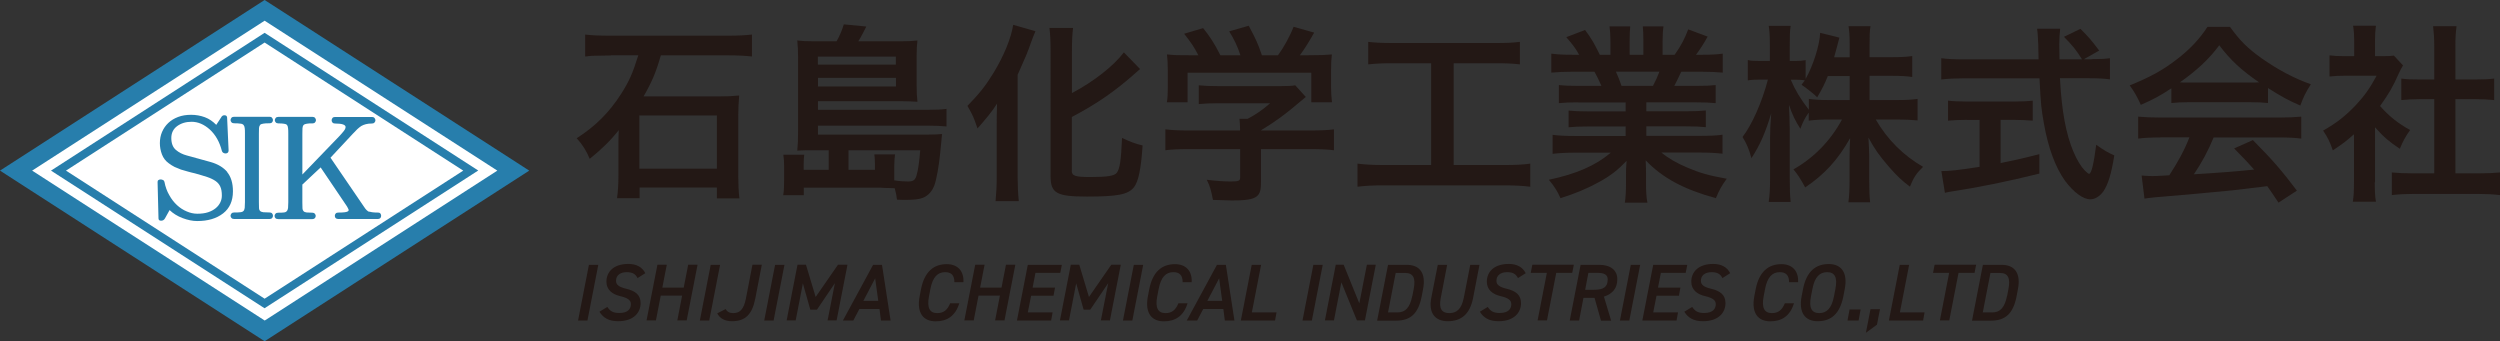<?xml version="1.0" encoding="UTF-8"?><svg id="_レイヤー_2" xmlns="http://www.w3.org/2000/svg" viewBox="0 0 218.62 29.84"><rect x="0" y="0" width="218.62" height="29.84" fill="#333333" stroke="none"/><defs><style>.cls-1{fill:#277eac;}.cls-2{fill:#231815;}.cls-3{fill:#fff;}</style></defs><g id="_レイヤー_12"><polygon class="cls-3" points="23.14 1.04 2.81 14.25 1.84 14.68 23.14 29.01 45.17 14.92 23.14 1.04"/><path class="cls-1" d="M23.14,29.84L0,14.92,23.14,0l23.14,14.92-23.14,14.92ZM2.81,14.92l20.34,13.11,20.34-13.11L23.14,1.81,2.81,14.92Z"/><path class="cls-1" d="M23.14,26.96L4.46,14.92,23.14,2.87l18.68,12.04-18.68,12.04ZM5.77,14.92l17.37,11.2,17.37-11.2L23.14,3.72,5.77,14.92Z"/><path class="cls-1" d="M19.85,15.03c.35.42.52.98.52,1.7,0,.84-.29,1.49-.86,1.93-.58.45-1.33.67-2.27.67-.4,0-.83-.09-1.28-.26-.45-.17-.83-.41-1.13-.7l-.4.72c-.08.14-.19.21-.34.21-.15,0-.23-.07-.23-.2l-.08-3.17c0-.08.01-.13.07-.18.05-.04.12-.06.2-.06.07,0,.13.02.2.05.07.03.11.09.13.16.08.43.22.82.42,1.16.19.35.42.64.68.88.26.24.54.42.85.55.3.13.61.2.92.2.36,0,.68-.04.95-.13.27-.09.49-.21.67-.36.18-.15.31-.32.4-.51s.13-.38.13-.59c0-.31-.04-.57-.13-.77-.09-.2-.23-.37-.42-.5-.19-.13-.43-.25-.73-.35-.3-.1-.65-.2-1.07-.32-.22-.05-.43-.1-.63-.16-.2-.05-.4-.11-.59-.17-.19-.07-.38-.15-.56-.23-.18-.09-.35-.2-.51-.32-.28-.2-.48-.46-.6-.78-.12-.32-.18-.65-.18-.98,0-.35.06-.68.19-.98.13-.3.31-.56.54-.78.24-.23.52-.4.86-.53.34-.13.72-.19,1.14-.19s.82.07,1.2.21c.38.14.71.37,1,.67l.42-.64c.07-.14.17-.21.31-.2.14,0,.21.08.22.2l.13,2.88c0,.09-.03.16-.08.2-.05.04-.12.06-.18.06-.08,0-.15-.02-.21-.06-.06-.04-.1-.09-.12-.17-.2-.78-.55-1.4-1.05-1.86-.5-.45-1.03-.68-1.6-.68-.5,0-.92.13-1.26.38s-.51.6-.51,1.04c0,.46.13.81.4,1.04.27.23.59.39.97.49l2.07.57c.63.18,1.12.47,1.47.89Z"/><path class="cls-1" d="M20.47,19.15c-.1,0-.18-.03-.23-.09-.05-.06-.08-.12-.08-.19s.03-.13.08-.2c.05-.06.13-.09.23-.09.23,0,.41,0,.54-.02.13-.01.22-.05.28-.11.06-.06.09-.15.11-.27.01-.12.02-.29.02-.51v-5.98c0-.21,0-.37-.02-.49-.01-.12-.05-.21-.11-.28-.06-.06-.15-.1-.28-.11-.13-.02-.31-.03-.54-.03-.1,0-.18-.03-.23-.09-.05-.06-.08-.12-.08-.19s.03-.13.08-.2c.05-.06.13-.09.23-.09h3.12c.08,0,.15.03.2.09.05.06.08.13.08.2s-.02.13-.07.19c-.05.06-.12.09-.21.09-.24,0-.43,0-.56.03-.13.02-.23.05-.28.11s-.09.15-.1.27c0,.12-.01.29-.01.5v5.98c0,.22,0,.39.01.51,0,.12.04.21.1.27.06.06.15.09.28.11.13.01.32.02.56.02.09,0,.16.03.21.09.05.06.07.13.07.2s-.02.13-.07.19c-.05.06-.12.09-.21.09h-3.12Z"/><path class="cls-1" d="M32.3,18.5c.15.06.41.09.78.09.08,0,.15.03.19.09.04.06.06.12.06.19,0,.08-.02.14-.07.2-.05.05-.11.08-.2.08h-3.5c-.09,0-.16-.03-.21-.08-.05-.05-.07-.12-.07-.2,0-.07.02-.13.07-.19.05-.06.12-.09.21-.09.26,0,.46-.01.6-.03.14-.02.23-.05.28-.09.05-.04.06-.1.04-.16-.03-.07-.07-.15-.13-.25l-2.31-3.42-1.6,1.5v1.55c0,.22,0,.39.01.5,0,.12.04.21.1.28.05.06.14.09.26.11.12.01.29.02.51.02.09,0,.16.03.21.09.05.06.08.12.08.19,0,.08-.03.14-.08.2-.05.05-.12.08-.21.08h-2.99c-.11,0-.19-.03-.24-.08-.05-.05-.08-.12-.08-.2,0-.07.03-.13.08-.19.05-.06.13-.09.23-.09.21,0,.38,0,.5-.02.12-.01.21-.05.26-.12.06-.06.09-.15.11-.27.01-.12.02-.29.02-.5v-5.98c0-.21,0-.38-.02-.5-.01-.12-.04-.22-.09-.28-.06-.06-.15-.1-.27-.11-.12-.02-.28-.03-.49-.03-.1,0-.18-.03-.23-.09-.05-.06-.08-.12-.08-.19s.03-.13.08-.2c.05-.06.13-.09.24-.09h2.99c.09,0,.16.03.21.09.05.06.08.13.08.2s-.03.13-.08.19c-.05.06-.12.09-.21.09-.23,0-.4,0-.52.03-.12.02-.21.05-.27.11-.06.07-.09.16-.1.28,0,.12-.01.29-.01.5v3.55l3.22-3.34c.17-.18.3-.33.41-.47.11-.14.15-.25.15-.35,0-.09-.08-.17-.23-.22-.14-.05-.38-.08-.71-.08-.09,0-.16-.03-.21-.09-.05-.06-.07-.12-.07-.19s.02-.13.07-.2c.05-.06.12-.09.21-.09h3.26c.09,0,.16.03.21.09.05.06.08.13.08.2s-.03.13-.08.19c-.05.06-.12.09-.21.09-.22,0-.4.02-.55.06-.15.04-.28.09-.4.16-.12.08-.23.17-.35.28-.11.11-.24.24-.38.39l-1.96,2.1,2.95,4.32c.14.22.29.36.44.42Z"/><path class="cls-2" d="M53.42,4.85q-1.49.02-1.66.03c-.05,0-.15.02-.32.03-.07.02-.15.03-.27.03v-1.92c.54.07,1.19.1,2.24.1h10.16c1.02,0,1.56-.03,2.19-.1v1.92c-.66-.07-1.25-.1-2.17-.1h-5.8c-.42,1.48-.8,2.36-1.51,3.59h6.65c.68,0,1.15-.02,1.71-.08-.05.51-.08,1.25-.08,1.71v5.36c0,.66.03,1.34.1,1.93h-1.97v-.95h-6.76v.93h-1.97c.08-.59.12-1.22.12-1.92v-3c0-.42.02-.78.03-1.03-.71.9-1.49,1.66-2.54,2.51-.27-.66-.63-1.25-1.14-1.8,1.66-1.07,2.83-2.24,3.9-3.9.69-1.1.98-1.73,1.49-3.36h-2.39ZM55.91,14.75h6.78v-4.65h-6.78v4.65Z"/><path class="cls-2" d="M72.48,13.14h-1.42c-.61,0-.9,0-1.34.03.05-.49.07-.95.07-1.71v-6.43c0-.56-.02-1.03-.07-1.49.42.05.76.07,1.42.07h2.02c.27-.49.46-.92.63-1.48l1.97.19c-.24.46-.47.93-.7,1.29h3.73c.68,0,1.02-.02,1.44-.07-.05.41-.07.71-.07,1.29v2.73c0,.53.02.92.07,1.34-.49-.03-.9-.05-1.41-.05h-7.29v.75h9.7c.71,0,1.12-.02,1.54-.08v1.54c-.47-.05-.95-.07-1.58-.07h-9.66v.78h9.61c.58,0,.9-.02,1.24-.05-.02.14-.02.15-.03.31,0,.05-.02.12-.02.22q-.02.17-.1,1.03c-.12,1.24-.34,2.46-.53,2.95s-.51.86-.95,1.05c-.32.14-.78.2-1.58.2-.15,0-.36,0-.73-.02-.05-.41-.08-.54-.2-1q-.39-.02-.97-.03c-.19-.02-.37-.02-.73-.02h-6.25v.66h-1.8c.07-.42.08-.83.08-1.39v-1.15c0-.37-.02-.68-.07-1h1.83c-.03.25-.05.47-.05.81v.51h2.19v-1.71ZM78.34,5.65v-.7h-6.82v.7h6.82ZM71.53,7.56h6.82v-.75h-6.82v.75ZM76.51,14.85v-.54c0-.31-.02-.54-.05-.81h1.81c-.03.17-.07.66-.07,1.02v1.25c.41.07.85.1,1.2.1.46,0,.63-.12.75-.53.14-.44.25-1.31.32-2.2h-6.27v1.71h2.31Z"/><path class="cls-2" d="M87.16,10.92c0-.58,0-.76.03-1.86-.37.61-1.07,1.46-1.71,2.17-.34-.98-.37-1.08-.88-1.97,1.05-1.08,1.61-1.78,2.32-2.95.88-1.46,1.51-3,1.68-4.14l1.95.56c-.15.34-.22.53-.37.93-.37,1.05-.44,1.2-1.19,2.88v8.93c0,.66.03,1.42.1,2.12h-2.03c.07-.73.1-1.36.1-2.15v-4.53ZM93.72,14.92c0,.46.29.56,1.63.56,1.51,0,2.1-.1,2.31-.37.27-.37.37-1.03.46-3.05.66.32,1.22.53,1.8.66-.14,2.05-.36,3.15-.76,3.66-.51.63-1.42.81-4.1.81s-3.19-.29-3.19-1.81V4.44c0-.83-.03-1.51-.1-2h2.07c-.07.49-.1,1.14-.1,2v3.7c1.92-1.02,3.63-2.36,4.54-3.56l1.42,1.46c-.12.1-.19.15-.36.31-1.81,1.61-3.37,2.7-5.61,3.88v4.7Z"/><path class="cls-2" d="M103.93,13.04c-.86,0-1.51.03-2.02.1v-1.83c.56.07,1.22.1,2,.1h4.53v-.12c0-.32-.02-.63-.05-.9h.71c.71-.37,1.27-.75,1.97-1.36h-4.58c-.68,0-1.14.02-1.66.07v-1.64c.49.05.97.07,1.68.07h5.49c.66,0,.97-.02,1.27-.07l.92,1.02q-.27.22-.59.49c-1.17,1-2.02,1.63-3.32,2.42v.02h4.32c.83,0,1.56-.03,2.05-.1v1.83c-.47-.07-1.19-.1-2.07-.1h-4.31v2.9c0,.58-.05.81-.2,1.05-.29.41-.86.54-2.36.54-.22,0-.76-.02-1.64-.05-.17-.88-.25-1.17-.54-1.76.81.1,1.54.15,2.07.15.73,0,.85-.05.85-.37v-2.46h-4.51ZM104.79,4.83c-.37-.73-.61-1.07-1.24-1.88l1.66-.49c.58.71.97,1.31,1.51,2.37h1.75c-.25-.78-.53-1.36-.98-2.09l1.71-.49c.68,1.29.78,1.51,1.15,2.58h1.41c.49-.66,1.07-1.71,1.36-2.49l1.8.51c-.39.71-.86,1.47-1.25,1.98h.75c1.14,0,1.44-.02,2.05-.07-.05.41-.07.76-.07,1.37v1.54c0,.46.03.86.08,1.27h-1.81v-2.58h-10.82v2.58h-1.81c.07-.39.08-.76.08-1.27v-1.54c0-.59-.02-.93-.07-1.37.76.07.85.07,1.97.07h.78Z"/><path class="cls-2" d="M121.8,5.53c-.93,0-1.49.03-2.15.1v-1.97c.59.07,1.15.1,2.17.1h8.95c.97,0,1.51-.02,2.14-.1v1.97c-.68-.08-1.24-.1-2.14-.1h-3.65v8.9h4.46c.95,0,1.58-.03,2.24-.12v2.02c-.61-.08-1.36-.12-2.24-.12h-10.63c-.85,0-1.54.03-2.24.12v-2.02c.68.08,1.27.12,2.27.12h4.17V5.53h-3.36Z"/><path class="cls-2" d="M138.02,8.95c-.75,0-1.19.02-1.7.07v-1.58c.47.05.88.07,1.7.07h2.02c-.24-.54-.42-.92-.61-1.24h-1.8c-.8,0-1.44.03-1.97.08v-1.66c.51.07,1.05.1,1.9.1h.53c-.32-.58-.53-.85-1.12-1.54l1.64-.63c.58.78.8,1.17,1.29,2.17h.93v-1.17c0-.51-.03-.97-.08-1.31h1.81c-.03.31-.05.68-.05,1.24v1.24h1.2v-1.24c0-.54-.02-.92-.05-1.24h1.81c-.05.32-.08.76-.08,1.31v1.17h1.05c.58-.81.88-1.41,1.19-2.22l1.7.63c-.37.66-.64,1.08-1.02,1.59h.46c.86,0,1.39-.03,1.88-.1v1.66c-.51-.05-1.15-.08-1.97-.08h-1.66c-.31.68-.39.81-.61,1.24h1.92c.8,0,1.22-.02,1.7-.07v1.58c-.51-.05-.93-.07-1.7-.07h-4.36v.78h3.49c.76,0,1.25-.02,1.71-.07v1.46c-.48-.05-.97-.07-1.71-.07h-3.49v.83h4.66c.95,0,1.53-.03,2-.1v1.66c-.63-.07-1.22-.1-1.98-.1h-3.36c.58.49,1.34.93,2.27,1.32,1.07.46,1.92.7,3.44.97-.46.63-.66,1-.95,1.7-2.78-.76-4.66-1.76-6.14-3.31.03.64.03.78.03,1.19v.81c0,.71.03,1.22.12,1.7h-1.97c.07-.49.1-1.03.1-1.7v-.8c0-.41,0-.46.05-1.15-.78.81-1.39,1.29-2.41,1.85-1.05.58-2.07,1-3.37,1.41-.25-.59-.58-1.1-1.02-1.61,2.42-.51,4.1-1.25,5.42-2.37h-3.09c-.78,0-1.37.03-2,.1v-1.66c.53.07,1.1.1,1.98.1h4.41v-.83h-3.29c-.73,0-1.24.02-1.7.07v-1.46c.46.05.95.07,1.7.07h3.29v-.78h-4.17ZM144.55,7.51c.25-.49.39-.78.56-1.24h-3.8c.22.49.32.75.49,1.24h2.75Z"/><path class="cls-2" d="M163.47,8.75h2.44c.76,0,1.25-.03,1.78-.1v1.88c-.56-.05-1.08-.08-1.78-.08h-1.88c1,1.73,2.41,3.15,4.14,4.14-.58.56-.8.88-1.15,1.73-.7-.51-1.2-1-1.85-1.75-.86-1-1.22-1.51-1.78-2.54.03.58.07,1.15.07,1.64v2.1c0,.8.02,1.39.08,1.92h-1.9c.07-.54.1-1.17.1-1.93v-1.97c0-.47.02-1.07.05-1.71-1.07,1.9-2.24,3.17-3.93,4.31-.42-.78-.68-1.17-1.03-1.58,1.78-1,3.24-2.49,4.25-4.36h-1.1c-.73,0-1.27.03-1.81.1v-.7c-.31.42-.51.8-.73,1.41-.44-.68-.7-1.22-1-2.09.03.56.07,1.47.07,2.2v4.26c0,.86.02,1.51.08,2.03h-1.92c.08-.54.12-1.17.12-2.03v-3.58c0-.66.02-1.1.1-2.14-.49,1.64-.98,2.78-1.73,3.92-.22-.78-.42-1.29-.78-1.85.81-1.05,1.7-3.02,2.22-5.02h-.66c-.49,0-.81.02-1.1.07v-1.78c.27.07.58.08,1.1.08h.83v-1.34c0-.86-.03-1.31-.1-1.73h1.92c-.07.42-.08.93-.08,1.71v1.36h.49c.42,0,.61-.02.9-.07v1.64c.66-1.17,1.22-2.93,1.27-4.03l1.68.42c-.05.19-.1.37-.24.92-.1.36-.13.49-.22.8h1.36v-1.14c0-.7-.03-1.14-.1-1.58h1.92c-.07.41-.08.86-.08,1.56v1.15h1.95c.81,0,1.31-.03,1.78-.1v1.83c-.47-.07-1.03-.1-1.78-.1h-1.95v2.1ZM159.84,6.65c-.32.78-.44,1.02-.93,1.86q-.41-.42-1.37-1.1c.14-.19.2-.25.29-.39-.24-.03-.51-.05-.81-.05h-.42c.36.86.83,1.66,1.58,2.63v-.95c.53.07,1.02.1,1.81.1h1.76v-2.1h-1.9Z"/><path class="cls-2" d="M182.9,5.17c.78,0,1.2-.02,1.61-.08v1.85c-.46-.07-1.12-.1-1.93-.1h-2.44c.15,2.9.53,4.88,1.17,6.41.32.75.66,1.31,1,1.66.15.15.32.29.37.29.2,0,.41-.8.63-2.54.7.49.97.66,1.58.93-.25,1.61-.54,2.53-.95,3.14-.32.44-.73.7-1.15.7-.63,0-1.47-.63-2.2-1.61-.85-1.19-1.47-2.86-1.85-5-.24-1.36-.27-1.64-.39-3.97h-6.66c-.71,0-1.31.03-1.93.1v-1.86c.51.07,1.14.1,1.93.1h6.58q-.03-.86-.03-1.37c-.02-.42-.05-1-.1-1.31h2.02c-.05.41-.08.88-.08,1.37,0,.27.02.76.02,1.31h1.97c-.46-.75-.83-1.22-1.58-1.97l1.44-.7c.73.73.92.95,1.64,1.9l-1.34.76h.7ZM172.01,10.48c-.61,0-1.19.03-1.66.07v-1.75c.41.05.97.08,1.71.08h4.02c.73,0,1.27-.03,1.68-.08v1.75c-.47-.03-1.03-.07-1.66-.07h-1.15v3.78c1.15-.24,1.8-.37,3.39-.78v1.7c-2.8.7-5.42,1.22-7.65,1.56-.15.02-.32.05-.61.12l-.31-1.9c.71,0,1.49-.08,3.34-.37v-4.1h-1.1Z"/><path class="cls-2" d="M189.87,7.73c-1.03.68-1.49.92-2.66,1.44-.29-.66-.56-1.14-.97-1.7,1.78-.73,2.92-1.34,4.17-2.32,1.1-.85,1.93-1.73,2.63-2.8h1.97c.88,1.22,1.54,1.88,2.81,2.78,1.41.98,2.75,1.7,4.26,2.24-.46.71-.68,1.19-.92,1.86-1.03-.44-1.68-.8-2.83-1.53v1.31c-.44-.05-.86-.07-1.49-.07h-5.54c-.49,0-.97.02-1.42.07v-1.29ZM188.93,12.02c-.83,0-1.41.03-1.95.1v-1.92c.54.05,1.19.08,1.95.08h10.36c.81,0,1.39-.03,1.95-.08v1.92c-.54-.07-1.12-.1-1.95-.1h-5.71c-.51,1.22-1.03,2.19-1.73,3.22q2.93-.17,5.27-.41c-.53-.59-.81-.9-1.75-1.85l1.64-.73c1.78,1.8,2.49,2.63,3.85,4.42l-1.61,1.05c-.54-.81-.71-1.05-.98-1.44-1.39.17-2.39.29-3,.36-1.64.17-4.93.46-5.59.51-.93.07-1.76.15-2.15.22l-.25-2.02c.44.03.73.05.95.05.14,0,.61-.02,1.47-.07.8-1.24,1.32-2.19,1.76-3.32h-2.53ZM196.82,7.22c.27,0,.41,0,.73-.02-1.53-1.05-2.48-1.92-3.48-3.24-.88,1.19-1.9,2.15-3.44,3.24.27.02.39.02.68.02h5.51Z"/><path class="cls-2" d="M207.67,15.94c0,.78.02,1.2.1,1.7h-2.02c.08-.51.1-.95.1-1.73v-4.17c-.66.59-1.02.86-1.85,1.41-.2-.63-.49-1.22-.85-1.73,1.17-.66,1.97-1.29,2.87-2.24.76-.81,1.25-1.51,1.81-2.56h-2.71c-.61,0-.97.02-1.41.07v-1.85c.41.05.76.07,1.31.07h.85v-1.39c0-.44-.03-.9-.1-1.27h2c-.05.37-.08.76-.08,1.29v1.37h.7c.51,0,.73-.02.95-.05l.8.86c-.15.25-.24.42-.37.7-.53,1.2-.86,1.76-1.64,2.85.78.88,1.53,1.49,2.63,2.1-.39.54-.64,1-.9,1.64-.88-.58-1.44-1.05-2.17-1.88v4.81ZM214.72,15.16h1.98c.85,0,1.41-.03,1.92-.08v1.98c-.59-.07-1.24-.1-1.9-.1h-5.7c-.66,0-1.29.03-1.86.1v-1.98c.53.05,1.1.08,1.9.08h1.81v-6.49h-1.24c-.58,0-1.12.03-1.64.08v-1.88c.47.07.92.08,1.64.08h1.24v-2.93c0-.68-.03-1.08-.1-1.73h2.05c-.08.66-.1,1.02-.1,1.73v2.93h1.76c.75,0,1.17-.02,1.63-.08v1.88c-.53-.05-1.05-.08-1.63-.08h-1.76v6.49Z"/><path class="cls-2" d="M51.37,28.03h-.82l.95-4.87h.82l-.95,4.87Z"/><path class="cls-2" d="M55.76,24.33c-.17-.33-.4-.53-.95-.53-.58,0-.94.28-.94.76,0,.37.31.55.89.69.76.18,1.26.51,1.26,1.26,0,.81-.59,1.58-1.97,1.58-.83,0-1.31-.31-1.63-.83l.69-.42c.23.35.48.53,1.04.53.8,0,1.02-.39,1.02-.78,0-.31-.23-.53-.92-.69-.71-.16-1.22-.56-1.22-1.27,0-.82.59-1.55,1.92-1.55.72,0,1.22.29,1.48.81l-.68.43Z"/><path class="cls-2" d="M57.93,25.15h1.86l.39-2h.82l-.95,4.87h-.82l.42-2.17h-1.87l-.42,2.17h-.82l.95-4.87h.82l-.39,2Z"/><path class="cls-2" d="M62.02,28.03h-.82l.95-4.87h.82l-.95,4.87Z"/><path class="cls-2" d="M63.46,27.03c.13.24.35.35.66.35.57,0,.92-.31,1.11-1.28l.57-2.95h.82l-.57,2.95c-.28,1.44-.91,1.99-2.04,1.99-.62,0-1.06-.24-1.29-.69l.73-.37Z"/><path class="cls-2" d="M67.65,28.03h-.82l.95-4.87h.82l-.95,4.87Z"/><path class="cls-2" d="M71.32,25.98l1.96-2.83h.83l-.95,4.87h-.79l.64-3.26-1.57,2.32h-.58l-.65-2.3-.63,3.24h-.79l.95-4.87h.74l.85,2.83Z"/><path class="cls-2" d="M73.71,28.03l2.64-4.87h.78l.75,4.87h-.84l-.13-1.01h-1.76l-.53,1.01h-.9ZM75.5,26.31h1.3l-.27-1.97-1.03,1.97Z"/><path class="cls-2" d="M83.46,24.66c0-.59-.28-.86-.81-.86-.65,0-1.09.42-1.29,1.48l-.12.62c-.2,1.04.07,1.48.72,1.48.56,0,.89-.27,1.13-.86h.8c-.35,1.14-1.1,1.58-2.07,1.58-1.06,0-1.68-.71-1.4-2.19l.12-.62c.3-1.53,1.11-2.19,2.25-2.19.97,0,1.51.61,1.46,1.58h-.79Z"/><path class="cls-2" d="M85.72,25.15h1.86l.39-2h.82l-.95,4.87h-.82l.42-2.17h-1.87l-.42,2.17h-.82l.95-4.87h.82l-.39,2Z"/><path class="cls-2" d="M92.86,23.15l-.14.71h-2.17l-.25,1.29h1.96l-.13.71h-1.96l-.29,1.46h2.17l-.13.71h-2.99l.95-4.87h2.99Z"/><path class="cls-2" d="M95.22,25.98l1.96-2.83h.83l-.95,4.87h-.79l.64-3.26-1.57,2.32h-.58l-.65-2.3-.63,3.24h-.79l.95-4.87h.74l.85,2.83Z"/><path class="cls-2" d="M99.02,28.03h-.82l.95-4.87h.82l-.95,4.87Z"/><path class="cls-2" d="M103.42,24.66c0-.59-.28-.86-.81-.86-.65,0-1.09.42-1.29,1.48l-.12.62c-.2,1.04.07,1.48.72,1.48.56,0,.89-.27,1.13-.86h.8c-.35,1.14-1.1,1.58-2.07,1.58-1.06,0-1.68-.71-1.4-2.19l.12-.62c.3-1.53,1.11-2.19,2.25-2.19.97,0,1.51.61,1.46,1.58h-.79Z"/><path class="cls-2" d="M103.78,28.03l2.64-4.87h.78l.75,4.87h-.84l-.13-1.01h-1.76l-.53,1.01h-.9ZM105.58,26.31h1.3l-.27-1.97-1.03,1.97Z"/><path class="cls-2" d="M109.46,27.32h2.17l-.13.71h-2.99l.95-4.87h.82l-.81,4.17Z"/><path class="cls-2" d="M114.72,28.03h-.82l.95-4.87h.82l-.95,4.87Z"/><path class="cls-2" d="M120.31,23.15l-.95,4.87h-.7l-1.36-3.33-.65,3.33h-.79l.95-4.87h.69l1.37,3.38.66-3.38h.79Z"/><path class="cls-2" d="M120.43,28.03l.95-4.87h1.65c1.09,0,1.7.69,1.41,2.15l-.11.58c-.3,1.56-1,2.15-2.25,2.15h-1.65ZM123.51,25.88l.11-.58c.2-1-.04-1.43-.74-1.43h-.83l-.67,3.45h.83c.7,0,1.09-.44,1.29-1.44Z"/><path class="cls-2" d="M129.38,23.15l-.56,2.9c-.28,1.44-1.05,2.04-2.23,2.04-1.05,0-1.69-.68-1.43-2.03l.57-2.9h.82l-.56,2.9c-.18.93.08,1.32.75,1.32s1.07-.39,1.26-1.32l.57-2.9h.83Z"/><path class="cls-2" d="M132.75,24.33c-.17-.33-.4-.53-.95-.53-.58,0-.94.28-.94.76,0,.37.31.55.89.69.76.18,1.26.51,1.26,1.26,0,.81-.59,1.58-1.97,1.58-.83,0-1.31-.31-1.63-.83l.69-.42c.23.35.48.53,1.04.53.8,0,1.02-.39,1.02-.78,0-.31-.23-.53-.92-.69-.71-.16-1.22-.56-1.22-1.27,0-.82.59-1.55,1.92-1.55.72,0,1.22.29,1.48.81l-.68.43Z"/><path class="cls-2" d="M137.63,23.15l-.14.71h-1.4l-.81,4.16h-.82l.81-4.16h-1.41l.14-.71h3.62Z"/><path class="cls-2" d="M140,28.03l-.56-1.98h-.97l-.38,1.98h-.82l.95-4.87h1.66c.94,0,1.55.46,1.55,1.25s-.4,1.28-1.17,1.53l.63,2.1h-.88ZM139.4,25.34c.83,0,1.19-.25,1.19-.9,0-.42-.3-.58-.91-.58h-.78l-.28,1.48h.78Z"/><path class="cls-2" d="M142.48,28.03h-.82l.95-4.87h.82l-.95,4.87Z"/><path class="cls-2" d="M147.55,23.15l-.14.71h-2.17l-.25,1.29h1.96l-.13.71h-1.96l-.29,1.46h2.17l-.13.71h-2.99l.95-4.87h2.99Z"/><path class="cls-2" d="M150.63,24.33c-.17-.33-.4-.53-.95-.53-.58,0-.94.28-.94.76,0,.37.31.55.89.69.76.18,1.26.51,1.26,1.26,0,.81-.59,1.58-1.97,1.58-.83,0-1.31-.31-1.63-.83l.69-.42c.23.35.48.53,1.04.53.8,0,1.02-.39,1.02-.78,0-.31-.23-.53-.92-.69-.71-.16-1.22-.56-1.22-1.27,0-.82.59-1.55,1.92-1.55.72,0,1.22.29,1.48.81l-.68.43Z"/><path class="cls-2" d="M156.45,24.66c0-.59-.28-.86-.81-.86-.65,0-1.09.42-1.29,1.48l-.12.62c-.2,1.04.07,1.48.72,1.48.56,0,.89-.27,1.13-.86h.8c-.35,1.14-1.1,1.58-2.07,1.58-1.06,0-1.68-.71-1.4-2.19l.12-.62c.3-1.53,1.11-2.19,2.25-2.19.97,0,1.51.61,1.46,1.58h-.79Z"/><path class="cls-2" d="M158.95,28.09c-1.09,0-1.68-.74-1.4-2.19l.12-.62c.3-1.53,1.09-2.19,2.25-2.19,1.09,0,1.68.73,1.4,2.19l-.12.62c-.3,1.53-1.06,2.19-2.25,2.19ZM158.37,25.9c-.21,1.05.07,1.48.72,1.48s1.09-.42,1.29-1.48l.12-.62c.21-1.05-.07-1.48-.72-1.48s-1.09.42-1.29,1.48l-.12.62Z"/><path class="cls-2" d="M162.53,28.03h-.97l.18-.97h.97l-.18.97Z"/><path class="cls-2" d="M164.14,28.39l-.97.71.4-2.06h.83l-.26,1.34Z"/><path class="cls-2" d="M166.13,27.32h2.17l-.13.71h-2.99l.95-4.87h.82l-.81,4.17Z"/><path class="cls-2" d="M172.81,23.15l-.14.71h-1.4l-.81,4.16h-.82l.81-4.16h-1.41l.14-.71h3.62Z"/><path class="cls-2" d="M172.45,28.03l.95-4.87h1.65c1.09,0,1.7.69,1.41,2.15l-.11.58c-.3,1.56-1,2.15-2.25,2.15h-1.65ZM175.52,25.88l.11-.58c.2-1-.04-1.43-.74-1.43h-.83l-.67,3.45h.83c.7,0,1.09-.44,1.29-1.44Z"/></g></svg>